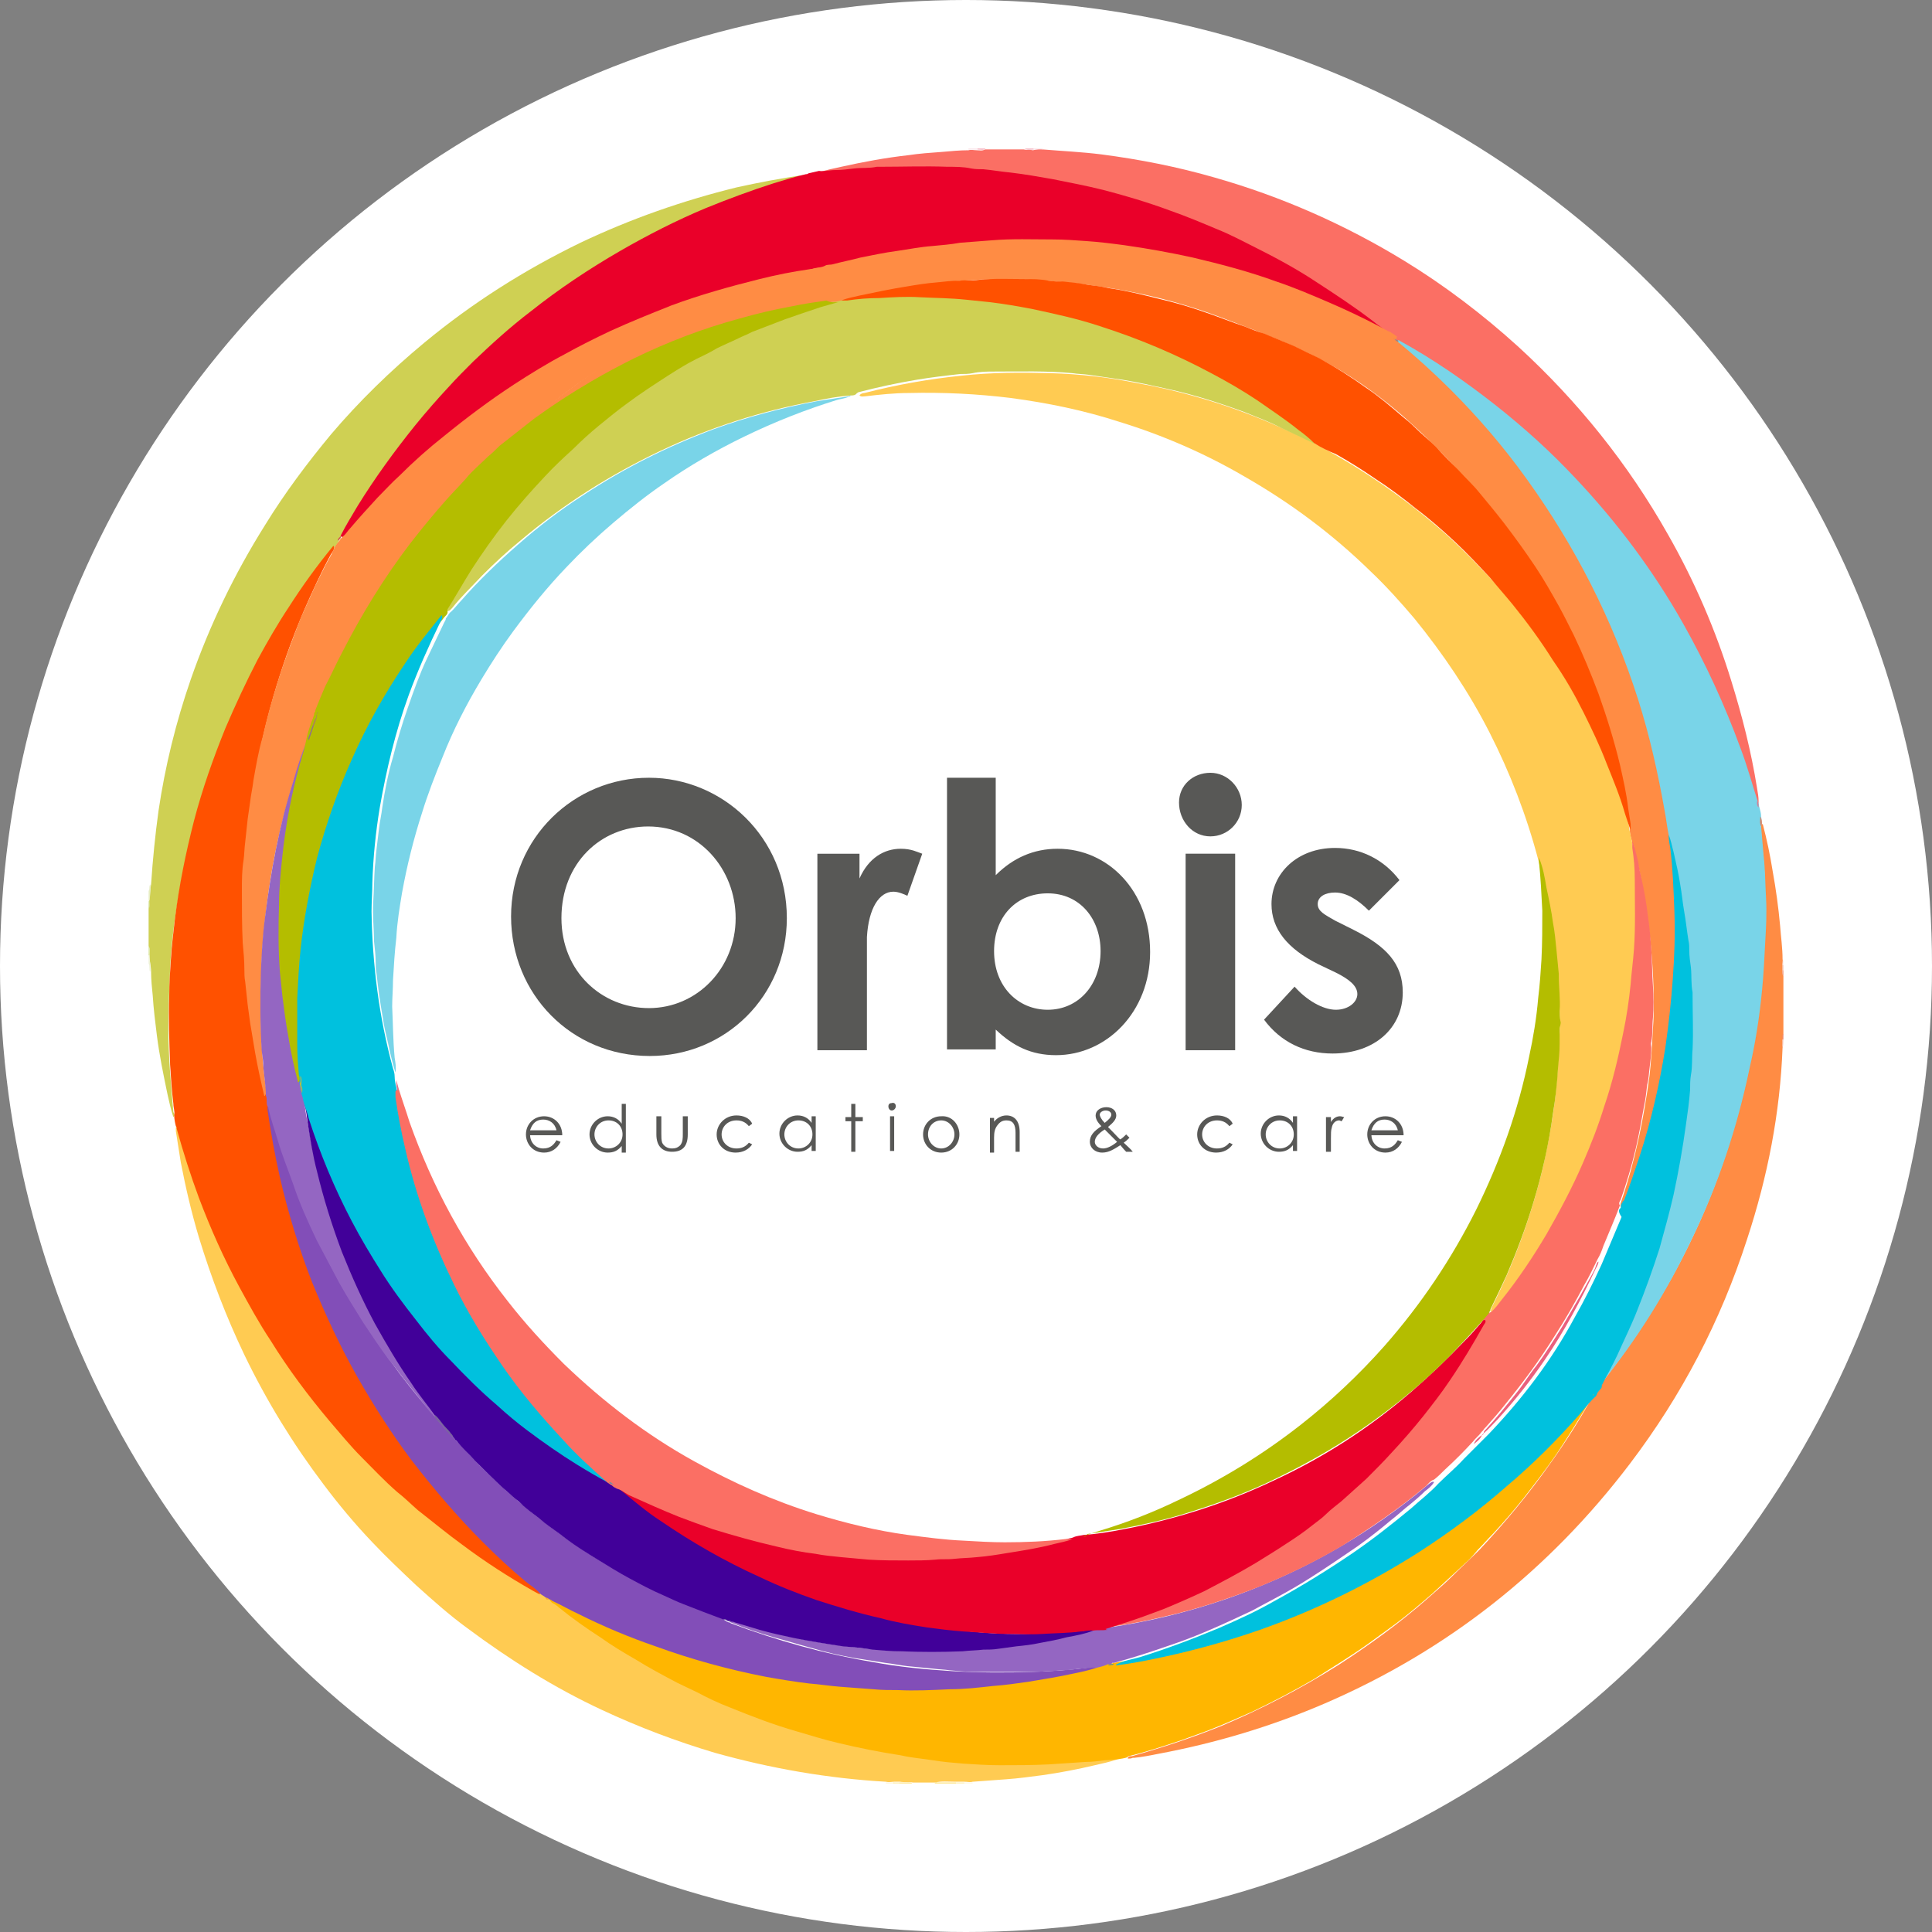 <?xml version="1.0" encoding="utf-8"?>
<!-- Generator: Adobe Illustrator 24.2.1, SVG Export Plug-In . SVG Version: 6.00 Build 0)  -->
<svg version="1.1" xmlns="http://www.w3.org/2000/svg" xmlns:xlink="http://www.w3.org/1999/xlink" x="0px" y="0px"
	 viewBox="0 0 234 234" style="enable-background:new 0 0 234 234;" xml:space="preserve">
<rect x="0" y="0" width="234" height="234" fill="#808080" stroke="none"/>
<style type="text/css">
	.st0{fill:#FFFFFF;}
	.st1{fill:#FB6F64;}
	.st2{fill:#CFD053;}
	.st3{fill:#FF8C44;}
	.st4{fill:#FFCB52;}
	.st5{fill:#FCDD64;}
	.st6{fill:#E7EDC2;}
	.st7{fill:#EEF2D6;}
	.st8{fill:#FDDE6D;}
	.st9{fill:#F9DCE1;}
	.st10{fill:#F2A3B3;}
	.st11{fill:#F8DAE1;}
	.st12{fill:#D6E298;}
	.st13{fill:#FDEAA1;}
	.st14{fill:#F8C7B8;}
	.st15{fill:#FCF3CD;}
	.st16{fill:#FDF6DC;}
	.st17{fill:#F2A0B2;}
	.st18{fill:#D7E29A;}
	.st19{fill:#F08B6F;}
	.st20{fill:#FDE898;}
	.st21{fill:#F09070;}
	.st22{fill:#FBE3DB;}
	.st23{fill:#F4C1B0;}
	.st24{fill:#EA0029;}
	.st25{fill:#FF5100;}
	.st26{fill:#79D4E8;}
	.st27{fill:#D68669;}
	.st28{fill:#D48096;}
	.st29{fill:#FFB600;}
	.st30{fill:#F5AA32;}
	.st31{fill:#988388;}
	.st32{fill:#D46151;}
	.st33{fill:#00C1DE;}
	.st34{fill:#824EB8;}
	.st35{fill:#9466C2;}
	.st36{fill:#65908C;}
	.st37{fill:#B4BD00;}
	.st38{fill:#EA595B;}
	.st39{fill:#917189;}
	.st40{fill:#AA7D63;}
	.st41{fill:#B07F58;}
	.st42{fill:#E9607D;}
	.st43{fill:#410099;}
	.st44{fill:#7B62A0;}
	.st45{fill:#7D69A9;}
	.st46{fill:#B8B74A;}
	.st47{fill:#9BAF6A;}
	.st48{fill:#FDD84D;}
	.st49{fill:#6E8DA4;}
	.st50{fill:#DA758E;}
	.st51{fill:#585856;}
</style>
<g id="circle">
	<circle class="st0" cx="117" cy="117" r="117"/>
</g>
<g id="logo">
	<g>
		<path class="st1" d="M126.3,18.1c2.4,0.2,4.7,0.3,7.1,0.6c4.6,0.6,9.2,1.5,13.7,2.8c8.1,2.3,15.8,5.7,23,10.1
			c4.9,3,9.5,6.5,13.8,10.4c7.2,6.6,13.3,14.2,18.1,22.7c3.2,5.6,5.8,11.6,7.7,17.8c1.3,4.2,2.4,8.5,3.1,12.9
			c0.1,0.6,0.2,1.1,0.2,1.7c0,0.1,0,0.2-0.1,0.2c-0.2-0.1-0.2-0.3-0.3-0.5c-1.3-4.6-2.9-9.1-4.9-13.5c-2.5-5.6-5.6-10.9-9.2-15.9
			c-2.2-3-4.6-5.9-7.2-8.7c-4.3-4.7-9.1-8.8-14.3-12.5c-2.4-1.7-4.9-3.3-7.5-4.7c-0.1-0.1-0.3-0.2-0.4-0.2c0,0-0.1,0-0.1-0.1
			c-0.1,0-0.1-0.1-0.2-0.1c-0.3-0.2-0.6-0.3-0.8-0.5c-4-3.2-8.1-6-12.6-8.5c-4.2-2.3-8.5-4.3-13-6c-6.3-2.3-12.7-3.9-19.4-4.8
			c-2.4-0.3-4.8-0.5-7.2-0.7c-3-0.2-6.1-0.1-9.1-0.1c-2.2,0-4.5,0.3-6.7,0.5c-0.3,0-0.6,0.1-0.9-0.1c0.9-0.3,1.9-0.5,2.8-0.7
			c2.7-0.6,5.4-1.1,8.1-1.4c1.3-0.2,2.7-0.3,4.1-0.4c1.1-0.1,2.2-0.2,3.2-0.2c0.3-0.1,0.7,0,1,0c0.3,0,0.7,0.1,1-0.1
			c1.6,0,3.1,0,4.7,0c0.4,0.1,0.7,0,1.1,0.1C125.6,18.1,125.9,18,126.3,18.1z"/>
		<path class="st2" d="M21,135.3c-0.3-0.9-0.5-1.8-0.7-2.7c-0.5-2.4-1-4.8-1.3-7.2c-0.2-1.6-0.4-3.2-0.5-4.8c-0.1-1-0.2-1.9-0.2-2.9
			c0-0.7-0.2-1.3-0.2-2c0-0.4,0.1-0.8-0.1-1.1c0-1.5,0-3,0-4.6c0.1-0.3,0-0.7,0.1-1c0-0.6,0.1-1.3,0.2-1.9c0.2-3,0.5-6,0.9-8.9
			c0.8-5.4,2.1-10.7,3.9-15.9c2.3-6.6,5.3-12.8,9-18.7c2.4-3.9,5.1-7.5,8-11c3.4-4,7.2-7.7,11.3-11.1c5.8-4.8,12.1-8.8,18.9-12.1
			c6.1-2.9,12.4-5.1,18.9-6.7c2.7-0.6,5.4-1.1,8.1-1.5c0.1,0,0.3,0,0.4,0c0,0.3-0.3,0.3-0.4,0.3c-4.4,1.2-8.7,2.7-12.9,4.6
			c-4.1,1.8-8,3.9-11.8,6.2c-3.9,2.4-7.6,5.1-11.1,8.1c-2.2,1.9-4.3,3.8-6.3,6c-4.7,4.9-8.8,10.3-12.4,16.1
			c-0.5,0.8-0.9,1.6-1.4,2.4c-0.1,0.2-0.3,0.4-0.4,0.7c-0.2,0.3-0.4,0.7-0.7,0.9c-3.1,3.9-5.9,8-8.3,12.4c-2.5,4.5-4.6,9.1-6.3,14
			c-2,5.5-3.4,11.2-4.3,17c-0.4,2.5-0.7,5.1-0.8,7.6c-0.1,2.4-0.2,4.7-0.2,7.1c0,3.4,0.3,6.7,0.6,10.1
			C21.1,134.8,21.2,135.1,21,135.3z"/>
		<path class="st3" d="M215.9,126.9c-0.3,7.9-1.8,15.6-4.3,23.2c-3.2,9.9-7.9,18.9-14.2,27.2c-9.8,12.9-22.1,22.6-36.9,29
			c-6.5,2.8-13.2,4.8-20.1,6.1c-1,0.2-2,0.4-3,0.5c-0.1,0-0.1,0-0.2,0c-0.2,0.1-0.4,0.1-0.6,0.1c0-0.3,0.3-0.3,0.5-0.3
			c3.6-1,7.2-2.2,10.7-3.6c5-2.1,9.8-4.6,14.4-7.5c3.7-2.4,7.3-5,10.6-7.9c1-0.9,2.1-1.8,3.1-2.8c1.1-1.1,2.2-2.1,3.3-3.2
			c3.1-3.3,6-6.8,8.6-10.5c1.8-2.5,3.5-5.2,5-7.9c0-0.1,0-0.1,0.1-0.2c0-0.1,0.1-0.2,0.1-0.2c0.2-0.4,0.5-0.6,0.7-1
			c3.2-4.1,6.1-8.4,8.7-13c3-5.4,5.4-11,7.2-16.9c1.6-5.1,2.7-10.2,3.4-15.5c0.3-2.3,0.5-4.5,0.6-6.8c0.1-1.6,0.1-3.2,0.2-4.9
			c0-1.7,0-3.5-0.1-5.3c-0.1-1.8-0.4-3.6-0.4-5.4c0-0.1,0.1-0.3,0.2-0.3c0.5,1.9,0.9,3.8,1.2,5.7c0.4,2.2,0.7,4.4,0.9,6.6
			c0.1,1.4,0.3,2.7,0.3,4.1c0.1,0.2,0,0.4,0,0.6c0,0.2,0,0.4,0,0.6c0,0.2-0.1,0.5,0.1,0.8c0,2.3,0,4.6,0,7c-0.1,0.3,0,0.5-0.1,0.8
			C215.9,126.3,216,126.6,215.9,126.9z"/>
		<path class="st4" d="M135.3,213.1c-0.9,0.3-1.8,0.5-2.7,0.7c-2.1,0.5-4.2,0.9-6.3,1.2c-1.5,0.2-3,0.4-4.4,0.5
			c-1.3,0.1-2.7,0.2-4.1,0.3c-0.3,0.1-0.6,0-1,0c-0.3,0-0.7,0-1,0c-0.9,0-1.8-0.1-2.6,0.1c-0.9,0-1.8,0-2.6,0c-0.5-0.1-1,0-1.6-0.1
			c-0.2,0-0.5,0-0.7,0c-0.3,0-0.6,0.1-1,0c-7-0.4-13.9-1.6-20.7-3.5c-4.7-1.4-9.2-3.1-13.7-5.2c-5.8-2.7-11.2-6.1-16.3-9.9
			c-2.2-1.6-4.2-3.4-6.2-5.2c-1.8-1.7-3.6-3.4-5.3-5.2c-2.1-2.2-4.1-4.6-5.9-7c-3.7-4.9-6.9-10.1-9.6-15.7c-2.2-4.6-4-9.3-5.5-14.2
			c-0.9-3-1.6-6-2.2-9.1c-0.2-1.3-0.4-2.5-0.6-3.8c0-0.2,0-0.3,0-0.5c0.3,0,0.3,0.3,0.4,0.5c0.5,1.9,1.1,3.8,1.8,5.6
			c1.1,3.1,2.3,6.1,3.7,9.1c2.1,4.6,4.7,9,7.5,13.2c2.1,3,4.4,5.9,6.8,8.7c1.5,1.7,3.1,3.3,4.7,4.9c3.4,3.3,7,6.3,10.9,9.1
			c2.7,1.9,5.5,3.7,8.4,5.3c0.3,0.1,0.5,0.3,0.8,0.5c0.1,0.1,0.2,0.2,0.4,0.3c0.1,0,0.1,0.1,0.1,0.1c2.6,2.1,5.3,4,8.1,5.7
			c2.7,1.7,5.5,3.3,8.4,4.7c5.5,2.7,11.2,4.8,17.1,6.4c4.5,1.2,9.1,2,13.7,2.5c2,0.2,4,0.3,6,0.4c1.5,0.1,3.1,0.1,4.6,0.1
			c3.3,0,6.7-0.3,10-0.6C134.8,213,135.1,212.9,135.3,213.1z"/>
		<path class="st5" d="M113.2,216c0.1-0.2,0.3-0.1,0.4-0.1c0.7,0,1.5,0,2.2,0c0,0,0,0.1,0,0.1c0,0,0,0,0,0
			C114.9,216,114,216,113.2,216z"/>
		<path class="st6" d="M18.2,107.1c0.1,0.6,0,1.3-0.1,1.9c0,0.1-0.1,0.1-0.1,0c0-0.4,0-0.7,0-1.1c0.1-0.1,0.1-0.3,0.1-0.4
			C18.1,107.4,18.1,107.3,18.2,107.1z"/>
		<path class="st7" d="M18.1,115.7c0,0.7,0.2,1.4,0.1,2c-0.1-0.1-0.1-0.3-0.1-0.5c0-0.2,0-0.3-0.1-0.5c0-0.4,0-0.7,0-1.1
			C18,115.6,18.1,115.6,18.1,115.7z"/>
		<path class="st8" d="M108.9,215.9c0.4,0,0.8,0,1.2,0c0.1,0,0.3,0,0.4,0.1c-0.5,0-1,0-1.6,0C108.9,216,108.9,216,108.9,215.9
			C108.9,215.9,108.9,215.9,108.9,215.9z"/>
		<path class="st9" d="M118.4,18.1c-0.4,0-0.7,0-1.1,0c0,0,0-0.1,0-0.1c0.4,0,0.7,0,1.1,0C118.5,18,118.5,18.1,118.4,18.1
			C118.5,18.1,118.4,18.1,118.4,18.1z"/>
		<path class="st10" d="M125.2,18.1c-0.4,0-0.7,0.1-1.1-0.1c0.4,0,0.7,0,1.1,0C125.2,18,125.2,18,125.2,18.1
			C125.2,18.1,125.2,18.1,125.2,18.1z"/>
		<path class="st11" d="M125.2,18.1c0,0,0-0.1,0-0.1c0.4,0,0.7,0,1.1,0c0,0,0,0.1,0,0.1C125.9,18.1,125.5,18.1,125.2,18.1z"/>
		<path class="st12" d="M18.1,115.7c0,0-0.1,0-0.1,0c0-0.4,0-0.7,0-1.1C18.2,114.9,18.1,115.3,18.1,115.7z"/>
		<path class="st13" d="M115.8,216c0,0,0-0.1,0-0.1c0.3,0,0.6,0,1,0c0,0,0,0,0,0.1c0,0,0,0,0,0C116.4,216,116.1,216,115.8,216z"/>
		<path class="st14" d="M215.9,126.9c-0.1-0.3,0-0.6,0-1c0-0.1,0.1-0.1,0.1,0C216,126.2,216,126.5,215.9,126.9L215.9,126.9
			L215.9,126.9z"/>
		<path class="st15" d="M107.3,215.9c0.3,0,0.6,0,1,0c0,0,0.1,0,0,0.1c0,0,0,0,0,0c-0.3,0-0.6,0-1,0
			C107.3,216,107.3,215.9,107.3,215.9z"/>
		<path class="st16" d="M116.8,216c0,0,0-0.1,0-0.1c0.3,0,0.6,0,1,0c0,0,0,0.1,0,0.1C117.4,216,117.1,216,116.8,216z"/>
		<path class="st17" d="M118.4,18.1c0,0,0-0.1,0-0.1c0.3,0,0.6,0,1,0C119.1,18.2,118.8,18.1,118.4,18.1z"/>
		<path class="st18" d="M18,109.1c0,0,0.1,0,0.1,0c0,0.3,0.1,0.7-0.1,1C18,109.7,18,109.4,18,109.1z"/>
		<path class="st19" d="M216,125.9c0,0-0.1,0-0.1,0c0-0.3-0.1-0.5,0.1-0.7C216,125.4,216,125.7,216,125.9z"/>
		<path class="st20" d="M108.2,216c0,0,0-0.1,0-0.1c0.2,0,0.5,0,0.7,0c0,0,0,0.1,0,0.1C108.7,216,108.5,216,108.2,216z"/>
		<path class="st21" d="M216,118.2c-0.2-0.2-0.1-0.5-0.1-0.7c0,0,0.1,0,0.1,0C216,117.7,216,118,216,118.2z"/>
		<path class="st22" d="M215.9,116.9c0-0.2,0-0.4,0-0.6c0,0,0.1,0,0.1,0c0,0.2,0,0.4,0,0.6C216,116.9,215.9,116.9,215.9,116.9z"/>
		<path class="st23" d="M215.9,116.9c0,0,0.1,0,0.1,0c0,0.2,0,0.4,0,0.6c0,0-0.1,0-0.1,0C215.9,117.3,215.9,117.1,215.9,116.9z"/>
		<path class="st24" d="M41.3,64.8c0.6-1.2,1.3-2.3,2-3.5c2.1-3.4,4.5-6.7,7-9.8c1.3-1.6,2.7-3.2,4.1-4.7c0.9-1,1.9-2,2.9-3
			c2.2-2.1,4.5-4.2,7-6.1c3.4-2.7,7-5.1,10.8-7.3c3.3-1.9,6.8-3.7,10.4-5.2c2.7-1.1,5.4-2.1,8.2-3c1.3-0.4,2.6-0.8,3.9-1.1
			c0.1,0,0.2,0,0.3-0.1c0.4-0.1,0.9-0.2,1.3-0.3c0.6,0.1,1.3-0.1,1.9-0.1c0.8,0,1.6-0.1,2.4-0.2c0.9-0.1,1.8,0,2.7-0.2
			c0.2,0,0.3,0,0.5,0c2.7,0,5.3-0.1,8,0c1,0,2,0,2.9,0.2c0.5,0.1,1,0.1,1.5,0.1c1.1,0.1,2.2,0.3,3.3,0.4c1.7,0.2,3.4,0.5,5.1,0.8
			c2,0.4,4.1,0.8,6.1,1.3c2.7,0.7,5.4,1.5,8.1,2.5c2,0.7,3.9,1.5,5.8,2.3c1.5,0.6,3,1.4,4.4,2.1c2.6,1.3,5.2,2.7,7.6,4.3
			c2.3,1.5,4.6,3,6.8,4.7c0.6,0.5,1.3,0.9,1.9,1.5c-0.3,0.2-0.5,0-0.7-0.1c-9.3-5-19.2-8.3-29.7-9.9c-3.2-0.5-6.3-0.8-9.5-0.9
			c-2.4-0.1-4.8-0.1-7.1-0.1c-3.5,0.1-7.1,0.4-10.6,1c-3.1,0.5-6.1,1-9.1,1.8c-0.5,0.1-1.1,0.2-1.6,0.3c-4.1,0.6-8.2,1.4-12.1,2.6
			c-4.1,1.1-8,2.6-11.9,4.3c-3.3,1.4-6.5,3.1-9.6,4.9c-4.3,2.5-8.3,5.3-12.1,8.5c-2.4,2-4.7,4-6.8,6.2c-1.8,1.8-3.5,3.7-5.2,5.7
			c-0.2,0.2-0.3,0.4-0.6,0.4C41.3,65,41.2,64.9,41.3,64.8z"/>
		<path class="st25" d="M65.4,193.1c-0.3-0.1-0.6-0.3-0.8-0.4c-3-1.7-5.8-3.5-8.6-5.6c-1.8-1.3-3.6-2.8-5.4-4.2
			c-0.8-0.7-1.6-1.5-2.5-2.2c-1.5-1.3-2.9-2.8-4.3-4.2c-1.4-1.4-2.6-2.9-3.9-4.4c-2.6-3.1-5-6.3-7.1-9.7c-1.4-2.1-2.6-4.3-3.8-6.5
			c-1.9-3.5-3.5-7.1-4.9-10.8c-1-2.7-1.9-5.5-2.7-8.4c0-0.1,0-0.2-0.1-0.3c-0.1-0.4-0.2-0.9-0.2-1.3c0.1-0.5-0.1-0.9-0.1-1.4
			c-0.2-1.6-0.3-3.2-0.4-4.8c0,0,0-0.1,0-0.1c-0.1-2.7-0.2-5.5-0.1-8.2c0-1.5,0.1-3,0.2-4.4c0.1-1.7,0.3-3.3,0.5-5
			c0.5-4,1.3-7.9,2.3-11.8c1-3.8,2.3-7.5,3.8-11.2c1.2-2.8,2.5-5.6,3.9-8.3c1.2-2.2,2.4-4.3,3.8-6.4c1.6-2.5,3.4-5,5.3-7.3
			c0,0,0.1-0.1,0.1-0.1c0.2,0.4-0.1,0.7-0.3,1c-1.2,2.2-2.3,4.6-3.3,6.9c-2.9,6.8-4.9,13.8-6.1,21.1c-0.5,2.8-0.8,5.7-1,8.6
			c-0.2,2.9-0.3,5.8-0.2,8.7c0.1,3.4,0.4,6.8,0.8,10.2c0.5,3.3,1.1,6.5,1.8,9.7c0,0.1,0,0.2,0.1,0.2c0.3,0.4,0.1,0.9,0.3,1.3
			c0.3,2.3,0.7,4.6,1.2,6.9c0.8,3.8,1.9,7.6,3.2,11.3c1.6,4.5,3.5,8.8,5.7,13c2.2,4.1,4.7,8,7.5,11.7c1.8,2.4,3.8,4.7,5.8,7
			c1.6,1.8,3.3,3.4,5,5.1c1.3,1.3,2.7,2.4,4.1,3.6C65.1,192.6,65.4,192.8,65.4,193.1z"/>
		<path class="st26" d="M213.3,100.1c0.1,1.2,0.2,2.3,0.3,3.5c0.2,1.7,0.2,3.5,0.3,5.2c0.1,1.8,0,3.6-0.1,5.3c-0.1,2-0.2,4-0.4,6
			c-0.3,3.1-0.8,6.3-1.5,9.3c-1.5,7.2-3.8,14.1-7,20.7c-3,6.3-6.6,12.1-11,17.5c-0.1,0.1-0.2,0.2-0.3,0.3c-0.2-0.3,0-0.5,0.2-0.7
			c1.6-3.1,3.1-6.3,4.4-9.5c2.7-6.8,4.5-13.8,5.5-21c0.4-2.9,0.6-5.7,0.8-8.6c0.1-2.5,0.2-5,0.1-7.5c-0.2-4.7-0.7-9.4-1.6-14.1
			c-0.4-1.8-0.7-3.7-1.2-5.4c-0.3-1.3-0.4-2.6-0.6-3.8c-1-6.1-2.6-12-4.8-17.8c-1.1-3-2.4-5.9-3.9-8.8c-3.2-6.4-7.2-12.3-11.7-17.7
			c-1.4-1.7-2.9-3.2-4.4-4.8c-2.2-2.2-4.4-4.3-6.8-6.3c-0.2-0.1-0.3-0.3-0.4-0.5c0-0.1,0-0.2,0.2-0.2c4.2,2.3,8.1,5,11.9,8
			c3.4,2.7,6.5,5.5,9.5,8.7c5.1,5.4,9.5,11.3,13.1,17.7c2.7,4.8,5,9.8,6.9,15c0.8,2.1,1.4,4.3,2.1,6.5c0.2,0.2,0.1,0.5,0.2,0.7
			c0.1,0.4,0.2,0.7,0.2,1.1C213.4,99.3,213.3,99.7,213.3,100.1z"/>
		<path class="st27" d="M213.3,100.1c-0.2-0.4-0.1-0.8-0.1-1.2c0.2,0.3,0.2,0.6,0.2,0.9C213.4,99.9,213.4,100,213.3,100.1z"/>
		<path class="st28" d="M213,97.8c-0.2-0.2-0.2-0.4-0.2-0.7c0,0,0.1-0.1,0.1-0.1C213,97.3,213,97.6,213,97.8z"/>
		<path class="st29" d="M135.3,213.1c-0.5,0-1,0.1-1.5,0.1c-0.8,0.1-1.5,0.2-2.3,0.2c-1.5,0.1-3,0.2-4.5,0.3c-2,0.1-3.9,0.1-5.9,0.1
			c-1.5,0-3-0.1-4.5-0.2c-1.2-0.1-2.4-0.2-3.6-0.4c-1.3-0.2-2.6-0.3-3.9-0.6c-2.6-0.4-5.1-0.9-7.6-1.5c-1.7-0.4-3.3-0.9-5-1.4
			c-2.8-0.8-5.4-1.8-8.1-2.9c-1.3-0.5-2.6-1.1-3.9-1.8c-0.8-0.4-1.7-0.8-2.5-1.2c-1.7-0.9-3.4-1.8-5-2.8c-1.4-0.8-2.9-1.7-4.3-2.7
			c-1.7-1.1-3.4-2.3-5-3.6c-0.2-0.2-0.5-0.4-0.7-0.5c-0.2-0.1-0.4-0.3-0.4-0.5c0.4-0.1,0.6,0.1,0.9,0.2c3.1,1.6,6.3,3.1,9.6,4.4
			c6.9,2.7,14.1,4.5,21.5,5.5c3.1,0.4,6.3,0.7,9.4,0.7c1.3,0,2.6,0.1,3.8,0.1c2.4-0.1,4.8-0.2,7.2-0.4c4.7-0.4,9.3-1.2,13.8-2.4
			c0.5-0.1,1-0.2,1.4-0.3c0.2,0,0.5,0,0.7-0.1c4.9-0.7,9.6-1.8,14.3-3.3c4.8-1.5,9.4-3.3,13.8-5.6c6.5-3.3,12.6-7.3,18.1-12
			c2.4-2,4.7-4.2,6.9-6.4c1.5-1.5,2.9-3.1,4.3-4.8c0.2-0.2,0.3-0.5,0.6-0.4c0,0.3-0.1,0.5-0.3,0.7c-1.3,2.2-2.6,4.3-4,6.4
			c-1.3,1.9-2.7,3.7-4.1,5.5c-1.2,1.5-2.4,2.9-3.7,4.3c-0.6,0.6-1.2,1.3-1.8,1.9c-0.5,0.6-1,1.2-1.6,1.7c-1.3,1.2-2.6,2.4-3.9,3.6
			c-1.5,1.3-2.9,2.5-4.5,3.7c-1.1,0.8-2.2,1.6-3.3,2.4c-2.1,1.5-4.4,2.9-6.6,4.3c-2.4,1.4-4.9,2.7-7.4,3.9c-1.8,0.8-3.6,1.6-5.4,2.3
			c-1.1,0.4-2.2,0.8-3.3,1.2c-2.1,0.7-4.2,1.4-6.3,1.9c-0.1,0-0.1,0.1-0.1,0.1C136.2,213,135.7,213,135.3,213.1z"/>
		<path class="st30" d="M137.2,212.8c0.1-0.1,0.1-0.1,0.2,0C137.4,212.8,137.3,212.9,137.2,212.8z"/>
		<path class="st3" d="M169.3,41.4c2.2,1.8,4.4,3.8,6.4,5.8c3.3,3.3,6.4,6.9,9.2,10.8c5.9,8.2,10.4,17,13.5,26.7
			c1.4,4.4,2.4,8.9,3.2,13.4c0.2,1,0.3,2,0.5,3c0.6,2.7,0.7,5.4,0.8,8.1c0,1,0.1,2,0.1,3.1c0,5.4-0.4,10.8-1.3,16.1
			c-1,5.6-2.4,11.1-4.4,16.4c-0.1,0.2-0.1,0.3-0.2,0.5c0,0.1-0.1,0.2-0.1,0.2c0,0.1-0.1,0.1-0.1,0.2c0,0.1-0.1,0.1-0.1,0.2
			c0,0.1,0,0.2-0.1,0.2c0,0.1-0.1,0.2-0.2,0.2c-0.1,0-0.1,0-0.2-0.1c-0.1-0.3,0-0.5,0.1-0.8c1.7-5,2.7-10,3.4-15.2
			c0.2-1.9,0.3-3.7,0.4-5.6c0.1-1.2,0.1-2.4,0.1-3.7c-0.1-6.2-0.9-12.3-2.4-18.3c0-0.2-0.1-0.3-0.2-0.5c-0.1-0.5-0.3-1-0.3-1.5
			c-0.1-1.6-0.4-3.1-0.7-4.7c-1.2-6-3-11.8-5.5-17.4c-2.8-6.1-6.3-11.7-10.5-16.9c-1.6-1.9-3.3-3.7-4.9-5.5c-1.3-1.4-2.6-2.7-4-4
			c-3.6-3.4-7.5-6.3-11.9-8.6c-4-2.1-8.2-3.6-12.4-5.2c-5.1-1.9-10.3-3.1-15.7-3.8c-2.1-0.3-4.2-0.4-6.3-0.6
			c-1.6-0.1-3.1-0.1-4.7-0.1c-5.1,0.1-10.2,0.7-15.2,1.8c-1.1,0.2-2.2,0.5-3.3,0.8c-0.2,0.1-0.4,0.1-0.5,0.2
			c-2.5,0.2-4.9,0.7-7.3,1.2c-5.2,1.1-10.2,2.7-15,4.9c-3.5,1.6-6.9,3.4-10.1,5.5c-2.6,1.7-5.1,3.4-7.4,5.4
			c-0.2,0.2-0.4,0.4-0.7,0.5c-0.2-0.3-0.2-0.3,0.1-0.6c0.7-0.6,1.5-1.3,2.2-2c3-2.6,6.1-5,9.5-7.2c3.5-2.3,7.1-4.4,10.8-6.2
			c4.8-2.3,9.7-4.2,14.7-5.6c0.4-0.1,0.9-0.1,1.3-0.3c0.3-0.2,0.7-0.1,1-0.2c1.1-0.3,2.2-0.5,3.3-0.8c1.5-0.3,2.9-0.6,4.4-0.8
			c1.4-0.2,2.9-0.5,4.3-0.6c1.1-0.1,2.3-0.2,3.4-0.4c1.3-0.1,2.6-0.2,3.9-0.3c2.4-0.2,4.8-0.1,7.3-0.1c1.4,0,2.7,0.1,4.1,0.2
			c1.5,0.1,3.1,0.3,4.6,0.5c2.8,0.4,5.6,0.9,8.3,1.5c3.4,0.8,6.8,1.7,10.1,2.9c2.1,0.7,4.2,1.6,6.3,2.5c2.1,0.9,4.2,1.9,6.3,3
			c0.4,0.2,0.8,0.5,1.2,0.6c0.2,0.2,0.5,0.3,0.7,0.5c0.1,0,0.1,0.1,0.1,0.1l0,0C169,41.2,169.2,41.3,169.3,41.4z"/>
		<path class="st31" d="M169.3,41.4c-0.2-0.1-0.3-0.2-0.4-0.3c0.2,0,0.4,0.1,0.5,0.2C169.4,41.3,169.3,41.4,169.3,41.4z"/>
		<path class="st31" d="M168.9,41.1c0,0-0.1-0.1-0.1-0.1C168.8,41,168.9,41,168.9,41.1z"/>
		<path class="st3" d="M99.6,32.4c0.1,0,0.3,0.1,0,0.1c-2.3,0.6-4.5,1.3-6.7,2.1c-2,0.7-4,1.5-5.9,2.4c-2,0.9-4,1.8-6,2.8
			c-2,1.1-4,2.2-6,3.4c-1,0.6-2,1.3-3,1.9c-2.1,1.4-4.2,2.9-6.1,4.6c-1.1,0.9-2.1,1.7-3.2,2.7c-0.5,0.4-0.9,0.9-1.5,1.3
			c-0.1,0.1-0.4,0.2-0.3,0.5c0.1,0.3-0.2,0.3-0.3,0.5C54.7,59.8,49.9,66,45.7,72.6c-1.7,2.7-3.2,5.4-4.6,8.3
			c-0.8,1.7-1.7,3.5-2.4,5.3c0,0.1-0.1,0.2-0.2,0.3c0,0,0,0.1-0.1,0.1c0,0.1-0.1,0.2-0.1,0.3c0,0,0,0.1-0.1,0.1
			c-0.1,0.3-0.3,0.6-0.4,1c-0.2,0.6-0.4,1.1-0.6,1.7c-1.3,3.6-2.4,7.3-3.3,11c-0.9,3.8-1.5,7.7-1.9,11.6c-0.4,3.6-0.4,7.1-0.4,10.7
			c0,2.9,0.2,5.8,0.6,8.7c0,0.3,0.1,0.7-0.1,1c-0.1,0.1-0.1,0-0.1,0c-0.4-1.7-0.8-3.5-1.1-5.2c-0.2-1.2-0.4-2.4-0.6-3.6
			c-0.1-0.7-0.2-1.5-0.3-2.2c-0.1-0.9-0.2-1.9-0.3-2.8c-0.1-0.5-0.1-1-0.1-1.5c0-1.1-0.1-2.1-0.2-3.2c-0.1-2.1-0.1-4.2-0.1-6.4
			c0-1.2,0-2.4,0.2-3.6c0.1-0.7,0.1-1.5,0.2-2.2c0.1-0.9,0.2-1.9,0.3-2.8c0.1-0.7,0.2-1.4,0.3-2.1c0.1-0.9,0.3-1.7,0.4-2.6
			c0.3-1.7,0.6-3.5,1.1-5.2c0.5-2.2,1.1-4.4,1.8-6.6c0.8-2.6,1.8-5.2,2.8-7.8c0.6-1.3,1.2-2.7,1.8-4c0.4-0.8,0.8-1.6,1.2-2.4
			c0.3-0.6,0.7-1.2,1-1.9c0-0.1,0.1-0.2,0.1-0.3c0.2-0.3,0.4-0.6,0.6-0.8c0.1-0.2,0.2-0.3,0.4-0.5c0.4-0.3,0.6-0.7,0.9-1
			c1.1-1.3,2.2-2.5,3.3-3.7c0.9-0.9,1.8-1.9,2.7-2.7c1.7-1.7,3.5-3.3,5.4-4.8c2.7-2.2,5.5-4.3,8.4-6.2c2-1.3,4.1-2.6,6.2-3.7
			c1.8-1,3.6-1.9,5.5-2.8c2.4-1.1,4.9-2.1,7.4-3.1c3.5-1.3,7.1-2.3,10.7-3.2c2-0.5,4-0.9,6.1-1.2C98.5,32.6,99,32.4,99.6,32.4z"/>
		<path class="st32" d="M41.3,65c0,0.2-0.2,0.4-0.4,0.5c0-0.3,0.2-0.4,0.4-0.6C41.3,64.9,41.3,64.9,41.3,65z"/>
		<path class="st33" d="M196.3,146.3c0,0,0-0.1,0-0.1c0,0,0.1,0,0-0.1c0-0.1,0.1-0.2,0.1-0.3c0,0,0-0.1,0.1-0.1c0-0.1,0-0.2,0.1-0.2
			c0,0,0-0.1,0.1-0.1c0.7-1.8,1.3-3.6,1.9-5.4c1.4-4.3,2.4-8.7,3.1-13.1c0.4-2.8,0.7-5.5,0.9-8.3c0.2-2.7,0.3-5.4,0.2-8.2
			c-0.1-2.6-0.2-5.2-0.5-7.7c-0.1-0.5-0.2-1.1-0.2-1.6c0.3,0.7,0.4,1.4,0.6,2.1c0.3,1.3,0.6,2.6,0.8,3.9c0.2,1.1,0.3,2.3,0.5,3.4
			c0.2,1.1,0.3,2.2,0.5,3.4c0.1,0.4,0.1,0.8,0.1,1.2c0,0.7,0.1,1.4,0.2,2.1c0.1,1,0,2,0.2,3c0,0.1,0,0.3,0,0.4c0,2.2,0.1,4.3,0,6.5
			c-0.1,1,0,2.1-0.2,3.1c-0.1,0.6-0.1,1.2-0.1,1.8c-0.1,1.4-0.3,2.8-0.5,4.2c-0.4,2.9-0.9,5.7-1.5,8.5c-0.5,2.2-1.1,4.3-1.7,6.5
			c-0.8,2.5-1.7,5-2.7,7.5c-0.7,1.8-1.6,3.6-2.4,5.4c-0.6,1.3-1.3,2.5-1.9,3.7c0,0,0,0.1,0,0.2c-0.1,0.3-0.5,0.5-0.6,0.9
			c0,0.1-0.1,0.1-0.1,0.2c0,0,0,0,0,0c-0.7,0.6-1.2,1.3-1.8,2c-2.8,3.2-5.8,6.2-9,8.9c-3.3,2.9-6.8,5.5-10.5,7.9
			c-6.1,3.9-12.6,7.1-19.4,9.5c-4.3,1.5-8.7,2.7-13.2,3.6c-1.4,0.3-2.7,0.5-4.1,0.7c-0.1,0-0.2,0-0.1-0.1c0.9-0.5,1.9-0.6,2.9-0.9
			c3.2-1,6.4-2.2,9.5-3.5c2.3-1,4.5-2,6.6-3.2c3.3-1.8,6.4-3.7,9.5-5.8c2.5-1.7,4.9-3.6,7.2-5.5c1.1-1,2.3-1.9,3.3-3
			c1-1,2.1-1.9,3.1-3c0.5-0.5,1.1-1.1,1.6-1.6c0.3-0.3,0.6-0.6,0.9-0.9c0,0,0.1-0.1,0.1-0.1c0,0,0.1-0.1,0.1-0.1c0,0,0,0,0.1-0.1
			c0,0,0.1-0.1,0.1-0.1c0,0,0,0,0.1-0.1c4.1-4.3,7.6-8.9,10.4-14.1c1.2-2.1,2.3-4.3,3.3-6.5c0.8-1.9,1.6-3.8,2.4-5.7
			C196,146.8,196,146.5,196.3,146.3z"/>
		<path class="st30" d="M192.9,169c0-0.1,0.1-0.1,0.1-0.2C193,168.9,193,169,192.9,169z"/>
		<path class="st34" d="M132.8,202c-0.9,0.3-1.8,0.5-2.8,0.7c-1.8,0.4-3.7,0.7-5.5,1c-1.4,0.2-2.8,0.4-4.2,0.5
			c-1.8,0.2-3.5,0.4-5.3,0.4c-2.1,0.1-4.2,0.2-6.2,0.1c-1,0-2,0-3-0.1c-1.3-0.1-2.7-0.2-4-0.3c-1.3-0.1-2.5-0.3-3.8-0.4
			c-1.7-0.2-3.5-0.5-5.2-0.8c-4.6-0.9-9-2.1-13.4-3.7c-3.2-1.1-6.3-2.4-9.3-3.9c-1.1-0.5-2.1-1.1-3.2-1.6c-0.1-0.1-0.3-0.2-0.4-0.2
			c0,0,0,0,0,0c-0.1-0.1-0.3-0.1-0.4-0.2c-0.2-0.2-0.5-0.3-0.7-0.5c-0.5-0.6-1.2-1-1.8-1.5c-1.8-1.5-3.5-3.1-5.1-4.7
			c-3.1-3.1-6-6.5-8.7-10c-2.4-3.2-4.5-6.5-6.5-10c-2.1-3.7-3.9-7.6-5.5-11.5c-1.6-4.1-2.9-8.4-3.9-12.7c-0.6-2.7-1.1-5.4-1.5-8.2
			c0-0.1,0-0.2,0-0.4c0.3,0,0.3,0.3,0.3,0.5c1,3.7,2.3,7.4,3.7,11c2,4.8,4.4,9.5,7.2,13.9c1.5,2.4,3.2,4.8,4.9,7.1
			c1.3,1.7,2.7,3.4,4.1,5c0.7,0.9,1.5,1.7,2.2,2.5c0,0,0.1,0.1,0.1,0.1c0,0,0.1,0.1,0.1,0.1c1.1,1.1,2,2.2,3.1,3.3
			c2.4,2.4,4.9,4.6,7.6,6.7c3.6,2.8,7.3,5.2,11.3,7.2c3.2,1.7,6.5,3,9.8,4.3c0.2,0.1,0.3,0.1,0.5,0.2c0.1,0.1,0.2,0.1,0.3,0.2
			c0,0,0.1,0,0.1,0.1c0.1,0,0.1,0.1,0.2,0.1c0,0,0.1,0,0.1,0.1c0.1,0,0.2,0.1,0.3,0.1c0.1,0,0.1,0,0.2,0.1
			c5.6,2.1,11.3,3.7,17.2,4.7c3.2,0.6,6.4,0.9,9.6,1.1c3.3,0.2,6.6,0.2,9.8,0.1c2.2-0.1,4.3-0.2,6.5-0.5
			C132.2,201.8,132.5,201.7,132.8,202z"/>
		<path class="st30" d="M66.1,193.5c0.2,0,0.3,0.1,0.4,0.2C66.2,193.8,66.1,193.7,66.1,193.5z"/>
		<path class="st35" d="M52.6,171.5c-0.5-0.4-0.9-1-1.3-1.5c-0.8-1-1.6-2-2.4-3c-0.6-0.8-1.2-1.6-1.8-2.3c-1.1-1.5-2.1-3-3.1-4.5
			c-1-1.6-2-3.2-2.9-4.8c-0.9-1.7-1.8-3.4-2.7-5.1c-1.1-2.3-2.1-4.5-2.9-6.9c-0.6-1.7-1.3-3.4-1.8-5.1c-0.4-1.4-0.9-2.7-1.2-4.1
			c0-0.1,0-0.2-0.1-0.2c-0.2-0.4,0-0.9-0.2-1.3c0-1.1-0.2-2.3-0.3-3.4c0-0.7-0.1-1.3-0.2-2c-0.2-3.2-0.2-6.4-0.1-9.7
			c0.1-2.2,0.2-4.3,0.5-6.5c0.7-5.6,1.7-11,3.4-16.4c0.5-1.8,1.1-3.6,1.8-5.3c0.2,0,0.2,0.2,0.2,0.3c0,0.6-0.3,1.1-0.4,1.6
			c-1.3,4.4-2.1,8.8-2.6,13.4c-0.4,3.7-0.4,7.3-0.3,11c0.2,5.1,1,10.2,2.2,15.2c0,0.2,0.1,0.4,0.1,0.7c0,0.2,0.1,0.5,0.2,0.7
			c0.1,0.3,0.3,0.6,0.2,1c0,1.1,0.3,2.3,0.5,3.4c1.1,6.7,3.2,13.1,6,19.3c2.4,5.3,5.5,10.2,9.1,14.8c0.1,0.2,0.3,0.3,0.3,0.6
			C52.8,171.5,52.7,171.6,52.6,171.5z"/>
		<path class="st35" d="M132.8,202c-0.7-0.1-1.3,0.1-2,0.1c-0.7,0.1-1.4,0.2-2.1,0.2c-1,0.1-2,0.1-3,0.2c-0.1,0-0.3,0-0.4,0
			c-2.4,0-4.7,0-7.1,0c-1.1,0-2.1-0.1-3.2-0.2c-0.6-0.1-1.3-0.1-2-0.2c-1-0.1-2.1-0.2-3.1-0.3c-0.9-0.1-1.8-0.3-2.7-0.4
			c-1.3-0.2-2.5-0.4-3.8-0.6c-1.7-0.3-3.4-0.7-5.1-1.2c-1.5-0.4-3.1-0.9-4.6-1.3c-1.7-0.5-3.5-1.1-5.2-1.8c-0.1,0-0.1-0.1-0.2-0.1
			c0.3-0.2,0.5-0.1,0.8,0c3.9,1.3,7.8,2.2,11.9,2.8c2.3,0.3,4.6,0.6,7,0.7c1.8,0.1,3.7,0.1,5.5,0.1c4.2,0,8.3-0.5,12.3-1.2
			c2.1-0.4,4.2-0.9,6.3-1.4c0.5-0.2,1-0.2,1.6-0.2c5.1-0.7,10.1-1.9,15-3.6c8.3-2.9,15.8-7,22.7-12.5c0.6-0.5,1.1-0.9,1.7-1.4
			c0.2-0.1,0.3-0.3,0.6-0.2c-0.3,0.5-0.7,0.8-1.1,1.1c-0.6,0.6-1.2,1.1-1.8,1.6c-0.8,0.6-1.5,1.3-2.3,1.9c-1.3,1.1-2.7,2.2-4.1,3.2
			c-1.9,1.3-3.8,2.6-5.7,3.8c-1.4,0.9-2.8,1.7-4.3,2.5c-0.9,0.5-1.9,1-2.8,1.5c-3.2,1.5-6.4,3-9.7,4.1c-2.3,0.8-4.7,1.6-7,2.2
			c-0.1,0-0.1,0-0.2,0c-0.1,0.3-0.4,0.1-0.6,0.2C133.7,201.8,133.2,201.9,132.8,202z"/>
		<path class="st36" d="M134.2,201.7c0.2-0.2,0.4-0.1,0.6-0.2c0,0,0.1,0.1,0.1,0.1C134.7,201.7,134.4,201.7,134.2,201.7z"/>
		<path class="st4" d="M197.4,100.7c0.1,0.5,0.2,1,0.3,1.4c0.4,1.6,0.4,3.3,0.5,5c0.1,1.6,0,3.2,0,4.8c0,4.1-0.4,8.1-1.2,12.2
			c-1,5.4-2.5,10.7-4.6,15.7c-1.7,4.1-3.8,8.1-6.2,11.8c-1.5,2.4-3.2,4.7-5,6.9c-0.2,0.2-0.3,0.5-0.6,0.4c-0.1-0.3,0.1-0.6,0.2-0.8
			c2.7-5.4,4.7-11,6.1-16.8c0.7-3.2,1.3-6.4,1.6-9.7c0.2-2.2,0.3-4.4,0.4-6.6c0.1-6.2-0.6-12.3-2-18.4c-0.2-0.8-0.4-1.7-0.6-2.5
			c-1.4-5.3-3.4-10.5-5.9-15.4c-2.5-4.9-5.6-9.5-9.1-13.8c-1.7-2-3.4-3.9-5.3-5.7c-4.6-4.5-9.7-8.3-15.3-11.5
			c-4.8-2.8-9.9-5-15.1-6.6c-4.3-1.4-8.7-2.3-13.2-2.9c-4.1-0.5-8.2-0.7-12.3-0.6c-1.8,0-3.6,0.2-5.3,0.4c-0.2,0-0.5,0.1-0.7-0.1
			c0.1-0.2,0.4-0.3,0.6-0.3c3.9-1,7.8-1.7,11.8-2.1c3.6-0.4,7.2-0.4,10.8-0.3c3.5,0.1,7,0.5,10.4,1.2c5.6,1,10.9,2.6,16.1,4.8
			c1.8,0.8,3.7,1.6,5.4,2.5c5.1,2.7,9.9,5.9,14.3,9.6c2.3,1.9,4.4,4,6.5,6.2c2.4,2.5,4.6,5.2,6.6,8.1c2.4,3.4,4.5,7,6.3,10.8
			c1.8,3.7,3.3,7.6,4.4,11.6C197.3,100.1,197.3,100.4,197.4,100.7z"/>
		<path class="st2" d="M159.2,53.7c-0.1,0-0.2,0-0.3-0.1c-1.6-0.8-3.2-1.5-4.8-2.3c-1.1-0.5-2.2-0.9-3.4-1.4c-3-1.1-6.1-2.1-9.3-2.8
			c-1.8-0.4-3.6-0.8-5.4-1.1c-1.4-0.2-2.7-0.4-4.1-0.6c-0.7-0.1-1.4-0.1-2-0.2c-3.1-0.3-6.3-0.2-9.4-0.2c-0.9,0-1.8,0-2.7,0.2
			c-0.5,0.1-1,0.1-1.5,0.1c-1.8,0.2-3.5,0.4-5.3,0.7c-2.4,0.4-4.7,0.9-7,1.5c-0.1,0-0.1,0.1-0.2,0.1c-0.2,0.3-0.5,0.3-0.8,0.3
			c-1.5,0.1-3,0.4-4.4,0.7c-6.5,1.2-12.7,3.2-18.6,6c-6.1,2.9-11.8,6.5-17,10.9c-1.6,1.3-3.1,2.7-4.6,4.2c-1.2,1.3-2.5,2.5-3.6,3.9
			c-0.2,0.2-0.3,0.4-0.6,0.4c-0.2-0.2,0-0.4,0.1-0.6c1.9-3.6,4.1-6.9,6.6-10.1c2.3-3,4.8-5.8,7.6-8.4c2.8-2.6,5.7-5.1,8.9-7.3
			c3.1-2.2,6.5-4.2,9.9-5.9c2.7-1.3,5.4-2.5,8.2-3.5c1.7-0.6,3.3-1.2,5.1-1.6c0.3-0.1,0.6,0,0.8-0.1c0.2,0,0.3-0.1,0.5-0.1
			c1.9-0.4,3.8-0.5,5.6-0.5c0.9,0,1.8-0.1,2.7-0.1c1.4,0,2.9,0,4.3,0.1c2,0.1,3.9,0.3,5.9,0.6c3.9,0.5,7.7,1.3,11.5,2.4
			c4.7,1.4,9.2,3.2,13.5,5.4c4.8,2.4,9.2,5.4,13.3,8.7C159,53.3,159.2,53.4,159.2,53.7z"/>
		<path class="st25" d="M159.2,53.7c-0.6-0.6-1.2-1.1-1.9-1.6c-1.6-1.3-3.3-2.4-5-3.6c-1.8-1.2-3.7-2.3-5.6-3.3
			c-4.3-2.3-8.8-4.2-13.5-5.7c-2.7-0.9-5.5-1.5-8.3-2.1c-1.6-0.3-3.3-0.6-5-0.8c-0.9-0.1-1.9-0.2-2.9-0.3c-1.9-0.2-3.7-0.2-5.6-0.3
			c-1.6-0.1-3.3,0-4.9,0.1c-1.3,0-2.6,0.1-3.9,0.3c-0.2,0-0.5,0-0.7,0c0.7-0.3,1.4-0.4,2.2-0.6c1.9-0.4,3.8-0.8,5.7-1.1
			c1.2-0.2,2.4-0.4,3.7-0.5c0.9-0.1,1.8-0.2,2.7-0.2c0.8-0.1,1.5,0,2.3-0.1c1.9-0.2,3.8-0.1,5.6-0.1c1,0,1.9,0,2.9,0.2
			c0.6,0.1,1.2,0.1,1.8,0.1c1,0.1,2,0.2,3,0.4c0.8,0.1,1.7,0.2,2.5,0.4c2.1,0.3,4.1,0.8,6.1,1.3c1.7,0.4,3.5,0.9,5.2,1.5
			c1.8,0.6,3.5,1.3,5.3,1.9c0.7,0.3,1.5,0.6,2.2,0.8c1.2,0.5,2.4,1,3.6,1.5c1,0.5,2.1,1,3.1,1.5c2,1.1,3.9,2.3,5.7,3.6
			c1.5,1,2.9,2.2,4.3,3.4c0.5,0.4,1.1,0.9,1.6,1.4c0.8,0.8,1.7,1.5,2.5,2.3c0.9,1,1.8,1.9,2.8,2.9c0.8,0.9,1.7,1.7,2.5,2.7
			c1,1.2,2,2.4,3,3.7c1.3,1.7,2.6,3.5,3.8,5.3c1,1.5,1.9,3.1,2.8,4.7c0.6,1.1,1.2,2.3,1.8,3.5c1.1,2.3,2.1,4.7,3,7.1
			c1,2.8,1.9,5.7,2.6,8.6c0.4,1.8,0.8,3.5,1,5.3c0.1,0.6,0.2,1.3,0.3,1.9c0,0.2,0,0.5,0,0.7c-0.3-0.7-0.5-1.4-0.7-2
			c-0.6-2.1-1.4-4-2.2-6c-0.8-2.1-1.8-4.2-2.8-6.2c-1.1-2.2-2.3-4.3-3.7-6.3c-1.5-2.4-3.2-4.7-4.9-6.8c-0.9-1.1-1.8-2.1-2.7-3.2
			c-1.4-1.5-2.8-3-4.3-4.4c-1.5-1.4-3.1-2.8-4.7-4c-1.6-1.3-3.2-2.5-4.9-3.6c-1.6-1.1-3.2-2.1-4.8-3C160.8,54.6,160,54.2,159.2,53.7
			z"/>
		<path class="st1" d="M180.6,158.9c0.5-0.4,0.9-1,1.3-1.5c2-2.5,3.8-5.2,5.4-7.9c1.6-2.8,3.1-5.6,4.4-8.6c1-2.3,1.9-4.6,2.6-6.9
			c1-2.9,1.7-5.9,2.3-8.9c0.4-1.9,0.7-3.9,0.9-5.9c0.1-1.4,0.3-2.8,0.4-4.2c0.2-2.8,0.1-5.6,0.1-8.5c0-1.3-0.1-2.5-0.3-3.8
			c0-0.3,0-0.5,0-0.8c0.3,0.6,0.4,1.3,0.6,2c0.2,0.7,0.2,1.3,0.4,2c0.4,1.7,0.7,3.4,0.9,5.1c0.2,1.3,0.3,2.6,0.4,3.9
			c0.1,1.5,0.1,3,0.2,4.5c0.1,1.3,0.1,2.6,0,3.9c-0.1,0.9,0,1.9-0.2,2.9c-0.1,0.2,0,0.5,0,0.7c0,0.8-0.1,1.6-0.2,2.4
			c-0.1,0.7-0.1,1.4-0.3,2.1c-0.1,0.9-0.2,1.8-0.4,2.7c-0.3,1.7-0.6,3.4-1,5.1c-0.5,2.1-1.1,4.1-1.8,6.1c-0.1,0.2-0.3,0.4-0.1,0.7
			c-0.6,1.6-1.3,3.2-2,4.9c-0.2,0.6-0.4,1.1-0.7,1.6c-0.5,1-1,2.1-1.6,3.1c-1.1,2.1-2.3,4.2-3.6,6.2c-1.8,2.9-3.8,5.6-6,8.3
			c-0.7,0.9-1.5,1.8-2.3,2.7c-0.2,0.2-0.3,0.3-0.4,0.5l0,0c-0.1,0-0.1,0.1-0.1,0.1l0,0c-0.1,0-0.1,0.1-0.1,0.1l0,0
			c-0.3,0.4-0.7,0.7-1,1.1c-1.1,1.2-2.2,2.3-3.4,3.4c-0.4,0.4-0.8,0.8-1.3,1.2c-0.4,0.1-0.7,0.5-1,0.8c-3.2,2.7-6.6,5-10.1,7.2
			c-3.2,1.9-6.5,3.5-9.9,4.9c-3.8,1.5-7.7,2.8-11.7,3.7c-2.1,0.5-4.1,0.9-6.2,1.2c-0.3,0-0.6,0.1-0.9,0.1c-0.1,0.1-0.3,0.1-0.4,0
			c-0.1-0.1,0.1-0.2,0.2-0.2c0.6-0.2,1.3-0.4,1.9-0.6c4.3-1.4,8.4-3,12.4-5.1c4.1-2.1,7.9-4.6,11.5-7.4c2.9-2.3,5.6-4.7,8.1-7.3
			c2.6-2.8,5-5.7,7.3-8.9c1.6-2.3,3.1-4.8,4.5-7.2c0.1-0.2,0.2-0.4,0.2-0.5c0.1-0.3,0.4-0.6,0.6-0.9
			C180.4,159,180.4,159,180.6,158.9C180.5,158.9,180.5,158.9,180.6,158.9z"/>
		<path class="st37" d="M101.5,36.6c-0.7,0.2-1.4,0.4-2.1,0.6c-1.5,0.5-3,1-4.4,1.5c-1.3,0.5-2.6,1-3.9,1.5
			c-0.4,0.2-0.8,0.4-1.3,0.6c-1,0.5-2,0.9-3,1.4c-0.8,0.5-1.7,0.9-2.5,1.3c-1.2,0.6-2.3,1.3-3.4,2c-1.7,1.1-3.4,2.2-5,3.4
			c-1.1,0.8-2.2,1.7-3.3,2.6c-1.1,0.9-2.1,1.8-3.1,2.8c-1.2,1.1-2.4,2.2-3.5,3.4c-1.6,1.7-3.2,3.5-4.7,5.4c-1.5,1.9-2.9,3.9-4.2,5.9
			c-1,1.6-1.9,3.2-2.9,4.8c0,0,0,0.1,0,0.2c0.1,0.4-0.3,0.6-0.5,0.9c-1.7,2.1-3.3,4.2-4.8,6.5c-4.4,6.7-7.7,13.9-9.9,21.6
			c-1.2,4.2-1.9,8.4-2.4,12.7c-0.4,3.5-0.5,7-0.4,10.5c0,1.4,0.2,2.7,0.2,4.1c-0.1,0.3,0.1,0.6-0.3,0.8c-0.5-1.9-0.9-3.8-1.2-5.7
			c-0.3-1.6-0.5-3.2-0.7-4.8c-0.1-1-0.2-1.9-0.3-2.9c-0.2-2.7-0.2-5.4-0.1-8.2c0-1.9,0.2-3.9,0.4-5.8c0.4-3.8,1.1-7.5,2.1-11.1
			c0.3-1,0.6-2,0.8-3c0.1-0.6,0.3-1.2,0.5-1.8c0.1-0.4,0.3-0.7,0.4-1.1l0,0c0.1-0.1,0-0.3,0.1-0.4l0,0c0.1-0.1,0.1-0.2,0.1-0.3
			c0.4-1,0.8-2,1.2-2.9c0.7-1.3,1.3-2.7,2-4c2.4-4.7,5.1-9.1,8.3-13.3c1.4-1.8,2.8-3.5,4.3-5.2c0.8-0.9,1.6-1.7,2.4-2.6
			c0.8-1,1.8-1.8,2.7-2.7c0.5-0.4,0.9-0.8,1.4-1.3c1.4-1.1,2.8-2.2,4.2-3.3c2.2-1.6,4.5-3.1,6.9-4.5c1.7-1,3.4-1.9,5.2-2.8
			c4.1-2,8.3-3.6,12.7-4.8c2.1-0.6,4.2-1.1,6.4-1.5c1.4-0.3,2.8-0.5,4.2-0.7C100.7,36.7,101.1,36.6,101.5,36.6z"/>
		<path class="st38" d="M196.3,146.1C196.4,146.1,196.3,146.2,196.3,146.1C196.3,146.1,196.3,146.1,196.3,146.1z"/>
		<path class="st38" d="M196.5,145.7c0,0.1,0,0.1-0.1,0.1C196.5,145.8,196.5,145.8,196.5,145.7z"/>
		<path class="st38" d="M196.6,145.4c0,0.1,0,0.1-0.1,0.1C196.6,145.4,196.6,145.4,196.6,145.4z"/>
		<path class="st39" d="M38,87.9c-0.2,0.6-0.4,1.2-0.6,1.8c0-0.1,0-0.2-0.1-0.2c0.2-0.6,0.4-1.1,0.6-1.7C37.9,87.8,38,87.8,38,87.9z
			"/>
		<path class="st40" d="M38,87.9c0,0-0.1-0.1-0.1-0.1c0.1-0.3,0.2-0.7,0.5-1C38.3,87.2,38.1,87.6,38,87.9z"/>
		<path class="st40" d="M38.4,86.5c0,0.1,0,0.3-0.1,0.4C38.3,86.7,38.3,86.6,38.4,86.5z"/>
		<path class="st41" d="M38.5,86.2c0,0.1,0,0.2-0.1,0.3C38.4,86.4,38.4,86.3,38.5,86.2z"/>
		<path class="st42" d="M179.7,173.6c0-0.2,0.1-0.3,0.2-0.4c1.3-1.4,2.5-2.9,3.7-4.4c0.9-1.1,1.6-2.3,2.5-3.4
			c1.1-1.5,2.1-3.1,3.1-4.7c0.7-1.2,1.4-2.4,2.1-3.6c0.5-0.9,1-1.8,1.5-2.7c0.2-0.4,0.4-0.7,0.5-1.1c0.1-0.2,0.1-0.4,0.3-0.5
			c0,0.3-0.2,0.6-0.3,0.8c-1.8,3.8-3.8,7.6-6.2,11.1c-1.7,2.5-3.6,4.9-5.7,7.2C180.8,172.5,180.3,173.1,179.7,173.6z"/>
		<path class="st42" d="M178.5,174.9c0.2-0.5,0.6-0.8,1-1.1C179.3,174.3,178.9,174.6,178.5,174.9z"/>
		<path class="st42" d="M179.5,173.8c0-0.1,0.1-0.1,0.1-0.1C179.6,173.8,179.6,173.8,179.5,173.8z"/>
		<path class="st42" d="M179.6,173.7c0-0.1,0.1-0.1,0.1-0.1C179.7,173.7,179.7,173.7,179.6,173.7z"/>
		<path class="st43" d="M132.4,197.5c-1,0.4-2.1,0.6-3.2,0.8c-1.1,0.3-2.2,0.5-3.3,0.7c-0.9,0.2-1.8,0.3-2.8,0.4
			c-0.7,0.1-1.5,0.2-2.2,0.3c-0.6,0.1-1.2,0.1-1.8,0.1c-0.8,0.1-1.7,0.1-2.5,0.2c-2.5,0.1-5,0.1-7.5,0c-1.1,0-2.3-0.1-3.4-0.2
			c-1.2-0.2-2.4-0.3-3.6-0.4c-2-0.3-3.9-0.6-5.9-1c-1.4-0.3-2.8-0.6-4.2-1c-1-0.3-2-0.6-3-0.9c-0.2-0.1-0.3-0.1-0.5-0.1c0,0,0,0,0,0
			c-0.1-0.1-0.3,0-0.4-0.1l0,0c-0.1-0.1-0.2-0.1-0.2-0.1l0,0c-0.1-0.1-0.3,0-0.4-0.1c-1.6-0.6-3.2-1.2-4.7-1.8
			c-0.8-0.3-1.6-0.7-2.5-1.1c-1.4-0.6-2.7-1.3-4-2c-1.3-0.7-2.6-1.5-3.9-2.3c-1.3-0.8-2.6-1.6-3.8-2.5c-0.9-0.7-1.8-1.3-2.7-2
			c-0.8-0.7-1.7-1.3-2.5-2c-0.3-0.3-0.6-0.6-0.9-0.8c-0.5-0.4-1-0.9-1.6-1.4c-1.2-1.1-2.3-2.2-3.4-3.3c-0.7-0.8-1.5-1.5-2.2-2.4
			c-0.1-0.1-0.2-0.1-0.2-0.2c0,0-0.1-0.1-0.1-0.1l0,0c-0.6-0.6-1.1-1.3-1.7-1.9c-0.2-0.2-0.4-0.5-0.5-0.7c-1-1.4-2.1-2.7-3-4.1
			c-1.6-2.3-3-4.7-4.4-7.2c-1.5-2.8-2.8-5.7-4-8.7c-1.2-3.2-2.2-6.4-3-9.7c-0.5-1.9-0.8-3.8-1.1-5.7c-0.1-0.8-0.2-1.6-0.4-2.4
			c0-0.1,0-0.2,0.1-0.3c0.4,0.4,0.4,0.9,0.6,1.4c1.1,3.7,2.6,7.4,4.3,10.9c2.6,5.4,5.7,10.3,9.5,15c2.2,2.7,4.6,5.3,7.2,7.7
			c4.6,4.3,9.6,7.9,15.1,10.9c0.1,0.1,0.2,0.2,0.4,0.2c0.1,0.1,0.3,0.2,0.4,0.2c0,0,0.1,0,0.1,0.1c0.1,0,0.1,0.1,0.2,0.1
			c0.2,0.1,0.4,0.3,0.6,0.4c4.9,4,10.2,7.4,16,10.2c4.9,2.3,10,4.1,15.3,5.3c3.6,0.8,7.2,1.4,10.8,1.7c3,0.3,5.9,0.4,8.9,0.2
			c1.9-0.1,3.8-0.1,5.7-0.4C132,197.3,132.2,197.3,132.4,197.5z"/>
		<path class="st44" d="M52.7,171.4c0.5,0.4,0.8,1,1.3,1.5c0.2,0.2,0.4,0.4,0.6,0.7c0.1,0.1,0.3,0.3,0.3,0.5c-0.4-0.3-0.7-0.6-1-1
			c-0.2-0.3-0.5-0.6-0.8-0.9c-0.2-0.2-0.4-0.4-0.5-0.7C52.6,171.5,52.7,171.5,52.7,171.4z"/>
		<path class="st45" d="M87.6,196.1c0.1,0,0.3,0,0.4,0.1C87.8,196.2,87.7,196.2,87.6,196.1z"/>
		<path class="st45" d="M88.2,196.3c0.1,0,0.3,0,0.4,0.1C88.4,196.4,88.3,196.4,88.2,196.3z"/>
		<path class="st45" d="M87.9,196.2c0.1,0,0.2,0,0.2,0.1C88.1,196.3,88,196.3,87.9,196.2z"/>
		<path class="st44" d="M54.9,174.1c0,0,0.1,0.1,0.1,0.1C55,174.1,54.9,174.1,54.9,174.1z"/>
		<path class="st33" d="M73.7,179.6c-1.3-0.7-2.5-1.4-3.8-2.2c-2.1-1.3-4.1-2.7-6.1-4.2c-1.2-0.9-2.4-1.9-3.6-3
			c-2-1.7-3.8-3.5-5.6-5.4c-1.5-1.5-2.9-3.2-4.2-4.9c-1.5-1.9-3-3.9-4.3-6c-1.2-1.9-2.4-3.9-3.5-6c-2.1-4-3.8-8.1-5.2-12.4
			c-0.2-0.8-0.5-1.5-0.7-2.3c0-0.3-0.2-0.6-0.2-0.9c-0.1-0.3-0.1-0.6-0.2-0.9c-0.1-0.4,0.1-0.8-0.1-1.2c-0.1-1.2-0.2-2.4-0.2-3.7
			c0-0.5,0-1,0-1.5c0-1.4,0-2.7,0-4.1c0.1-2,0.2-3.9,0.4-5.9c0.4-3.7,1.1-7.4,2-11.1c1.1-4.1,2.5-8.1,4.2-11.9c1.8-4.1,4-8,6.5-11.7
			c1.3-2,2.8-3.8,4.3-5.7c0,0,0.1-0.1,0.1-0.1c0.2,0.4-0.1,0.7-0.2,0.9c-1.4,2.9-2.7,5.8-3.8,8.8c-1.6,4.4-2.7,9-3.5,13.6
			c-0.5,3-0.8,6-0.9,9.1c0,1.2-0.1,2.4-0.1,3.5c0.1,6.4,0.9,12.8,2.6,19c0.1,0.3,0.2,0.6,0.2,1c0,0.4,0.1,0.9,0.2,1.3
			c0.6,4.2,1.5,8.3,2.8,12.3c1.1,3.4,2.4,6.7,3.9,10c2.8,5.9,6.3,11.4,10.5,16.4c1.7,2.1,3.5,4,5.5,5.9c0.8,0.8,1.7,1.6,2.6,2.3
			c0.1,0.1,0.3,0.2,0.4,0.5C73.9,179.6,73.9,179.6,73.7,179.6z"/>
		<path class="st46" d="M36.4,130.3c0.2,0.4,0.1,0.8,0.1,1.2c0,0.1,0.1,0.3-0.1,0.3c0-0.2-0.1-0.4-0.1-0.6
			C36.5,130.9,36.3,130.6,36.4,130.3z"/>
		<path class="st47" d="M36.4,131.8c0.1-0.1,0.1-0.2,0.1-0.3c0.2,0.3,0.1,0.6,0.1,0.9C36.5,132.2,36.4,132,36.4,131.8z"/>
		<path class="st24" d="M132.4,197.5c-0.5-0.1-1,0.1-1.5,0.1c-1.5,0.2-3.1,0.2-4.7,0.3c-1.4,0.1-2.8,0-4.1,0c-1.8,0-3.6-0.2-5.4-0.3
			c-1.5-0.1-3-0.3-4.5-0.5c-1.9-0.3-3.7-0.6-5.5-1.1c-2.7-0.6-5.3-1.4-7.8-2.2c-2.3-0.8-4.6-1.7-6.9-2.8c-4.2-1.9-8.2-4.2-12-6.8
			c-1.7-1.1-3.2-2.4-4.8-3.7c-0.1-0.1-0.1-0.1-0.2-0.2c0.3-0.2,0.5,0,0.8,0.1c4.6,2.4,9.5,4.3,14.5,5.7c4,1.1,8.1,1.9,12.3,2.3
			c3.1,0.3,6.3,0.4,9.4,0.3c5.8-0.1,11.6-0.9,17.3-2.3c0.2-0.1,0.5-0.1,0.7-0.2c0.4-0.2,0.9-0.2,1.3-0.3c1.7-0.1,3.3-0.4,4.9-0.7
			c6.2-1.2,12.2-3.1,17.9-5.8c6.1-2.8,11.7-6.4,16.8-10.8c2.3-2,4.5-4.1,6.6-6.3c0.7-0.7,1.3-1.4,1.9-2.1c0.1-0.1,0.2-0.4,0.5-0.3
			c0.1,0.3-0.1,0.4-0.2,0.6c-1.3,2.3-2.6,4.5-4.1,6.7c-1,1.5-2.1,2.9-3.2,4.3c-1.2,1.5-2.5,3-3.9,4.5c-1,1.1-2,2.1-3,3.1
			c-1,0.9-2,1.8-3,2.7c-0.6,0.5-1.3,1-1.9,1.6c-0.5,0.5-1.1,0.9-1.6,1.3c-1,0.8-2,1.5-3.1,2.2c-1.2,0.8-2.5,1.6-3.8,2.4
			c-2,1.2-4.1,2.3-6.2,3.4c-1.7,0.8-3.3,1.5-5,2.2c-1.6,0.6-3.2,1.2-4.8,1.7c-0.7,0.2-1.5,0.5-2.2,0.7c0.1,0.1,0.2,0.1,0.3,0.1
			C133.4,197.5,132.9,197.4,132.4,197.5z"/>
		<path class="st37" d="M131.2,186.1c0.7-0.3,1.4-0.5,2-0.7c3.3-1,6.4-2.2,9.5-3.7c5.3-2.5,10.2-5.5,14.8-9.1
			c3.7-2.9,7.1-6.1,10.2-9.6c4.4-5,8.1-10.5,11.1-16.5c2.9-5.9,5.1-12,6.4-18.5c0.5-2.3,0.9-4.7,1.1-7.1c0.2-1.6,0.3-3.1,0.4-4.7
			c0.1-2,0.1-3.9,0.1-5.9c-0.1-2-0.2-4-0.4-5.9c0-0.2,0-0.4,0-0.5c0.5,1.2,0.7,2.4,0.9,3.6c0.3,1.4,0.6,2.8,0.8,4.3
			c0.2,1,0.3,2.1,0.4,3.1c0.1,1,0.2,2.1,0.3,3.1c0,0.1,0,0.1,0,0.2c0,1.4,0.2,2.8,0.1,4.2c0,0.4,0,0.9,0.1,1.3
			c0.1,0.3-0.1,0.6-0.1,0.9c0,0.6,0,1.2,0,1.8c0,1-0.1,2-0.2,3c-0.1,1.8-0.3,3.6-0.6,5.4c-0.5,3.7-1.3,7.3-2.4,10.9
			c-0.9,3-2,5.9-3.2,8.7c-0.6,1.3-1.2,2.6-1.8,3.8c-0.1,0.2-0.2,0.3-0.2,0.6c0,0,0,0,0,0c-0.1,0-0.1,0.1-0.1,0.1
			c-0.1,0.3-0.4,0.5-0.6,0.8c-1.8,2-3.6,4-5.6,5.9c-2.5,2.4-5.2,4.6-8,6.6c-3.6,2.6-7.4,4.8-11.3,6.7c-3.6,1.8-7.4,3.2-11.3,4.4
			c-2.6,0.8-5.3,1.4-8,1.9c-1.3,0.2-2.6,0.4-3.9,0.6C131.6,186.1,131.4,186.1,131.2,186.1z"/>
		<path class="st26" d="M103.1,47.9c-0.5,0.3-1.1,0.4-1.6,0.5c-3.9,1.2-7.7,2.7-11.4,4.5c-3.3,1.6-6.6,3.5-9.6,5.6
			c-2.2,1.5-4.2,3.1-6.2,4.8c-2,1.7-3.9,3.5-5.7,5.4c-2.3,2.4-4.4,5-6.4,7.7c-1.4,1.9-2.7,3.9-3.9,5.9c-1.8,3-3.4,6.1-4.7,9.4
			c-0.9,2.2-1.8,4.5-2.5,6.8c-1,3.1-1.8,6.3-2.4,9.6c-0.3,1.8-0.6,3.6-0.7,5.5c-0.2,1.7-0.3,3.4-0.4,5.1c0,1.1-0.1,2.2-0.1,3.2
			c0.1,2.1,0.1,4.1,0.3,6.2c0.1,0.6,0.2,1.2,0.1,1.8c-0.3-0.9-0.5-1.8-0.7-2.6c-0.2-1.1-0.5-2.1-0.7-3.2c-0.2-1.2-0.4-2.4-0.6-3.7
			c-0.1-0.8-0.2-1.7-0.3-2.5c-0.1-0.4-0.1-0.9-0.1-1.3c0-0.9-0.1-1.7-0.2-2.6c0-1.6-0.2-3.1-0.1-4.7c0.1-1.4,0.1-2.9,0.2-4.3
			c0.1-0.7,0.1-1.4,0.2-2.1c0.1-0.9,0.2-1.7,0.3-2.5c0.1-0.9,0.3-1.7,0.4-2.6c0.3-2,0.7-4.1,1.3-6.1c0.5-2,1.1-4,1.8-6
			c0.7-2,1.4-4,2.3-5.9c0.7-1.5,1.4-2.9,2.1-4.4c0.1-0.2,0.2-0.3,0.2-0.5c0.2-0.2,0.3-0.5,0.5-0.7c0.5-0.4,0.9-1,1.4-1.5
			c2.1-2.4,4.4-4.6,6.8-6.7c2.5-2.2,5.1-4.2,7.9-6c5-3.3,10.2-5.9,15.8-8c4.1-1.5,8.3-2.6,12.5-3.4c1.3-0.2,2.6-0.4,3.9-0.6
			C102.8,47.9,103,47.9,103.1,47.9z"/>
		<path class="st48" d="M180.4,159.1c0-0.1,0.1-0.1,0.1-0.1C180.5,159,180.5,159,180.4,159.1z"/>
		<path class="st1" d="M48.3,131.9c0.4,1.3,0.9,2.7,1.3,4c2.8,7.9,6.7,15.1,11.9,21.7c2.1,2.7,4.4,5.2,6.8,7.6
			c4.8,4.6,10,8.6,15.8,11.8c4.7,2.6,9.6,4.8,14.8,6.4c3.6,1.1,7.3,2,11,2.5c2.3,0.3,4.5,0.6,6.8,0.7c1.7,0.1,3.4,0.2,5,0.2
			c2.5,0,4.9-0.1,7.4-0.4c0.3,0,0.6,0,0.8,0c-0.7,0.3-1.4,0.4-2.2,0.6c-1.9,0.5-3.8,0.8-5.7,1.1c-1.2,0.2-2.4,0.4-3.7,0.5
			c-0.9,0.1-1.8,0.1-2.7,0.2c-0.8,0.1-1.5,0-2.3,0.1c-1.1,0.1-2.2,0.1-3.3,0.1c-1.6,0-3.2,0-4.8-0.1c-1.1-0.1-2.2-0.2-3.3-0.3
			c-1-0.1-2.1-0.2-3.1-0.4c-1.6-0.2-3.2-0.5-4.8-0.9c-2.6-0.6-5.1-1.3-7.7-2.1c-1.4-0.5-2.8-1-4.1-1.5c-2-0.8-4-1.7-6-2.6
			c-0.2-0.1-0.3-0.2-0.5-0.3c-0.3-0.2-0.6-0.4-1-0.5c-0.2-0.1-0.4-0.2-0.6-0.4c-0.1,0-0.1-0.1-0.2-0.1l0,0c-0.1-0.1-0.3-0.2-0.4-0.3
			c-1.8-1.6-3.7-3.3-5.3-5.1c-2.6-2.8-5.1-5.7-7.3-8.9c-2.2-3.2-4.2-6.4-5.9-9.9c-2.6-5.3-4.6-10.7-5.9-16.4
			c-0.5-2.1-0.9-4.2-1.2-6.3c0-0.2,0-0.4,0-0.7C48.1,132,48,131.9,48.3,131.9z"/>
		<path class="st49" d="M73.9,179.5c0.2,0.1,0.3,0.2,0.4,0.3c-0.2,0-0.4-0.1-0.5-0.2C73.8,179.6,73.8,179.5,73.9,179.5z"/>
		<path class="st49" d="M74.2,179.8c0.1,0,0.1,0.1,0.2,0.1C74.3,179.9,74.3,179.9,74.2,179.8z"/>
		<path class="st50" d="M48.3,131.9c-0.1,0.1-0.1,0.2-0.1,0.3c-0.2-0.4-0.2-0.9-0.2-1.4C48.1,131.2,48.2,131.5,48.3,131.9z"/>
		<g>
			<g>
				<path class="st51" d="M159.7,116.8c-3.8-1.9-5.7-4.3-5.7-7.3c0-3.7,3.1-6.8,7.7-6.8c3.1,0,5.9,1.4,7.8,3.9l-3.7,3.7
					c-1.3-1.3-2.7-2.2-4.1-2.2c-1.2,0-2.1,0.5-2.1,1.4c0,0.9,0.9,1.3,2.1,2l2.2,1.1c4,2,6,4.1,6,7.6c0,4.3-3.4,7.4-8.5,7.4
					c-3.4,0-6.3-1.4-8.3-4.1l3.7-4c1.4,1.6,3.4,2.8,5,2.8c1.5,0,2.6-0.9,2.6-1.9c0-1-1-1.8-2.6-2.6L159.7,116.8z"/>
				<path class="st51" d="M95.3,111.2c0,9.4-7.4,16.7-16.6,16.7c-9.5,0-16.8-7.5-16.8-16.9c0-9.5,7.6-16.8,16.7-16.8
					C87.5,94.2,95.3,101.4,95.3,111.2z M68,111.2c0,6.5,4.9,10.9,10.6,10.9c5.8,0,10.5-4.8,10.5-10.9c0-5.9-4.4-11.1-10.6-11.1
					C72.8,100.1,68,104.5,68,111.2z"/>
				<path class="st51" d="M104.1,106.4c1.1-2.5,3-3.6,5-3.6c1.3,0,2,0.4,2.6,0.6l-1.8,5.1c-0.4-0.2-1.1-0.5-1.7-0.5
					c-1.7,0-3,2-3.2,5.5c0,1.3,0,2.8,0,4.1v9.6h-6v-23.8h5.1V106.4z"/>
				<path class="st51" d="M120.6,127.1h-5.9V94.2h5.9V106c2.1-2.1,4.6-3.2,7.5-3.2c6.1,0,11.2,5.1,11.2,12.5
					c0,7.3-5.3,12.5-11.4,12.5c-3,0-5.2-1.1-7.3-3.1V127.1z M120.4,115.2c0,4.3,2.9,7.1,6.5,7.1c3.7,0,6.4-3,6.4-7.1
					c0-3.9-2.5-7-6.4-7C123.1,108.2,120.4,111,120.4,115.2z"/>
				<path class="st51" d="M150.4,97.5c0,2.1-1.7,3.8-3.8,3.8c-2.2,0-3.8-1.9-3.8-4.1c0-2.1,1.7-3.6,3.8-3.6
					C148.7,93.6,150.4,95.4,150.4,97.5z M143.6,103.4h6v23.8h-6V103.4z"/>
			</g>
			<g>
				<path class="st51" d="M64.2,137.4c0,1,0.7,1.7,1.6,1.7c0.9,0,1.3-0.5,1.6-1l0.5,0.2c-0.4,0.8-1.1,1.3-2,1.3
					c-1.4,0-2.2-1.1-2.2-2.2c0-1.2,0.9-2.2,2.2-2.2c1.2,0,2.2,0.9,2.2,2.3H64.2z M67.4,136.9c-0.2-0.9-0.9-1.3-1.6-1.3
					c-0.8,0-1.3,0.4-1.6,1.3H67.4z"/>
				<path class="st51" d="M75.3,138.8c-0.5,0.6-1,0.8-1.7,0.8c-1.2,0-2.2-1-2.2-2.2c0-1.2,1-2.2,2.2-2.2c0.7,0,1.3,0.3,1.7,0.9v-2.4
					h0.5v5.9h-0.5V138.8z M72,137.4c0,0.9,0.7,1.7,1.7,1.7c0.9,0,1.7-0.7,1.7-1.7c0-1-0.7-1.7-1.7-1.7C72.7,135.7,72,136.5,72,137.4
					z"/>
				<path class="st51" d="M82.7,135.2h0.6v2.2c0,1.4-0.6,2.1-1.9,2.1c-1.2,0-1.9-0.7-1.9-2.1v-2.2h0.6v2.1c0,0.4,0,0.8,0.1,1.1
					c0.2,0.4,0.6,0.7,1.2,0.7c0.4,0,0.7-0.1,1-0.4c0.3-0.4,0.3-0.8,0.3-1.4V135.2z"/>
				<path class="st51" d="M91.1,138.6c-0.4,0.6-1.1,1-2,1c-1.4,0-2.3-1-2.3-2.2c0-1.2,1-2.3,2.4-2.3c0.8,0,1.6,0.3,1.9,1l-0.4,0.3
					c-0.4-0.5-0.9-0.7-1.5-0.7c-1.1,0-1.8,0.8-1.8,1.7c0,0.9,0.7,1.7,1.8,1.7c0.6,0,1.1-0.2,1.5-0.7L91.1,138.6z"/>
				<path class="st51" d="M98.3,135.2h0.5v4.2h-0.5v-0.7c-0.5,0.6-1,0.8-1.7,0.8c-1.2,0-2.2-1-2.2-2.2c0-1.2,1-2.2,2.2-2.2
					c0.7,0,1.3,0.3,1.7,0.9V135.2z M95,137.4c0,0.9,0.7,1.7,1.7,1.7c0.9,0,1.7-0.7,1.7-1.7c0-1-0.7-1.7-1.7-1.7
					C95.7,135.7,95,136.5,95,137.4z"/>
				<path class="st51" d="M103.1,133.7h0.5v1.6h0.9v0.5h-0.9v3.7h-0.5v-3.7h-0.7v-0.5h0.7V133.7z"/>
				<path class="st51" d="M108.5,134c0,0.2-0.2,0.5-0.5,0.5c-0.2,0-0.4-0.2-0.4-0.5c0-0.3,0.2-0.4,0.4-0.4
					C108.3,133.5,108.5,133.7,108.5,134z M107.8,135.2h0.5v4.2h-0.5V135.2z"/>
				<path class="st51" d="M116.2,137.4c0,1.2-0.9,2.2-2.2,2.2c-1.3,0-2.2-1-2.2-2.2c0-1.2,0.9-2.2,2.2-2.2
					C115.3,135.1,116.2,136.2,116.2,137.4z M112.4,137.4c0,0.9,0.7,1.7,1.6,1.7c0.9,0,1.6-0.8,1.6-1.7c0-0.9-0.7-1.7-1.6-1.7
					C113.1,135.7,112.4,136.4,112.4,137.4z"/>
				<path class="st51" d="M120.3,136c0.4-0.6,1-0.9,1.6-0.9c0.9,0,1.6,0.6,1.6,2v2.4h-0.5v-2.3c0-1-0.3-1.5-1.1-1.5
					c-0.5,0-0.8,0.2-1.1,0.6c-0.3,0.4-0.4,0.8-0.4,1.5v1.8h-0.5v-4.2h0.5V136z"/>
				<path class="st51" d="M133.5,139.6c-0.9,0-1.5-0.6-1.5-1.3c0-0.8,0.5-1.3,1.4-1.9c-0.5-0.5-0.7-0.9-0.7-1.3c0-0.6,0.6-1,1.3-1
					c0.7,0,1.2,0.4,1.2,1c0,0.5-0.4,0.9-1,1.4c1,1,1.4,1.5,1.5,1.5c0.3-0.2,0.5-0.4,0.7-0.6l0.4,0.4c-0.2,0.2-0.4,0.4-0.7,0.6
					c0.4,0.4,0.8,0.7,1.1,1.1h-0.8c-0.4-0.4-0.6-0.7-0.7-0.8C134.9,139.2,134.3,139.6,133.5,139.6z M132.6,138.3
					c0,0.4,0.4,0.8,1,0.8c0.5,0,1.1-0.3,1.7-0.8c-0.4-0.4-0.9-0.9-1.5-1.5C133,137.3,132.6,137.8,132.6,138.3z M134.6,135
					c0-0.3-0.3-0.5-0.7-0.5c-0.3,0-0.7,0.2-0.7,0.5c0,0.2,0.2,0.6,0.6,1C134.3,135.6,134.6,135.3,134.6,135z"/>
				<path class="st51" d="M149.3,138.6c-0.4,0.6-1.1,1-2,1c-1.4,0-2.3-1-2.3-2.2c0-1.2,1-2.3,2.4-2.3c0.8,0,1.6,0.3,1.9,1l-0.4,0.3
					c-0.4-0.5-0.9-0.7-1.5-0.7c-1.1,0-1.8,0.8-1.8,1.7c0,0.9,0.7,1.7,1.8,1.7c0.6,0,1.1-0.2,1.5-0.7L149.3,138.6z"/>
				<path class="st51" d="M156.6,135.2h0.5v4.2h-0.5v-0.7c-0.5,0.6-1,0.8-1.7,0.8c-1.2,0-2.2-1-2.2-2.2c0-1.2,1-2.2,2.2-2.2
					c0.7,0,1.3,0.3,1.7,0.9V135.2z M153.3,137.4c0,0.9,0.7,1.7,1.7,1.7c0.9,0,1.7-0.7,1.7-1.7c0-1-0.7-1.7-1.7-1.7
					C154,135.7,153.3,136.5,153.3,137.4z"/>
				<path class="st51" d="M161.2,135.9c0.3-0.5,0.7-0.7,1.1-0.7c0.2,0,0.4,0.1,0.5,0.1l-0.3,0.5c-0.1,0-0.2-0.1-0.3-0.1
					c-0.4,0-0.8,0.3-0.9,0.9c-0.1,0.3-0.1,0.7-0.1,1.3v1.6h-0.6v-4.2h0.6V135.9z"/>
				<path class="st51" d="M166.1,137.4c0,1,0.7,1.7,1.6,1.7c0.9,0,1.3-0.5,1.6-1l0.5,0.2c-0.4,0.8-1.1,1.3-2,1.3
					c-1.4,0-2.2-1.1-2.2-2.2c0-1.2,0.9-2.2,2.2-2.2c1.2,0,2.2,0.9,2.2,2.3H166.1z M169.3,136.9c-0.2-0.9-0.9-1.3-1.6-1.3
					c-0.8,0-1.3,0.4-1.6,1.3H169.3z"/>
			</g>
		</g>
	</g>
</g>
</svg>

